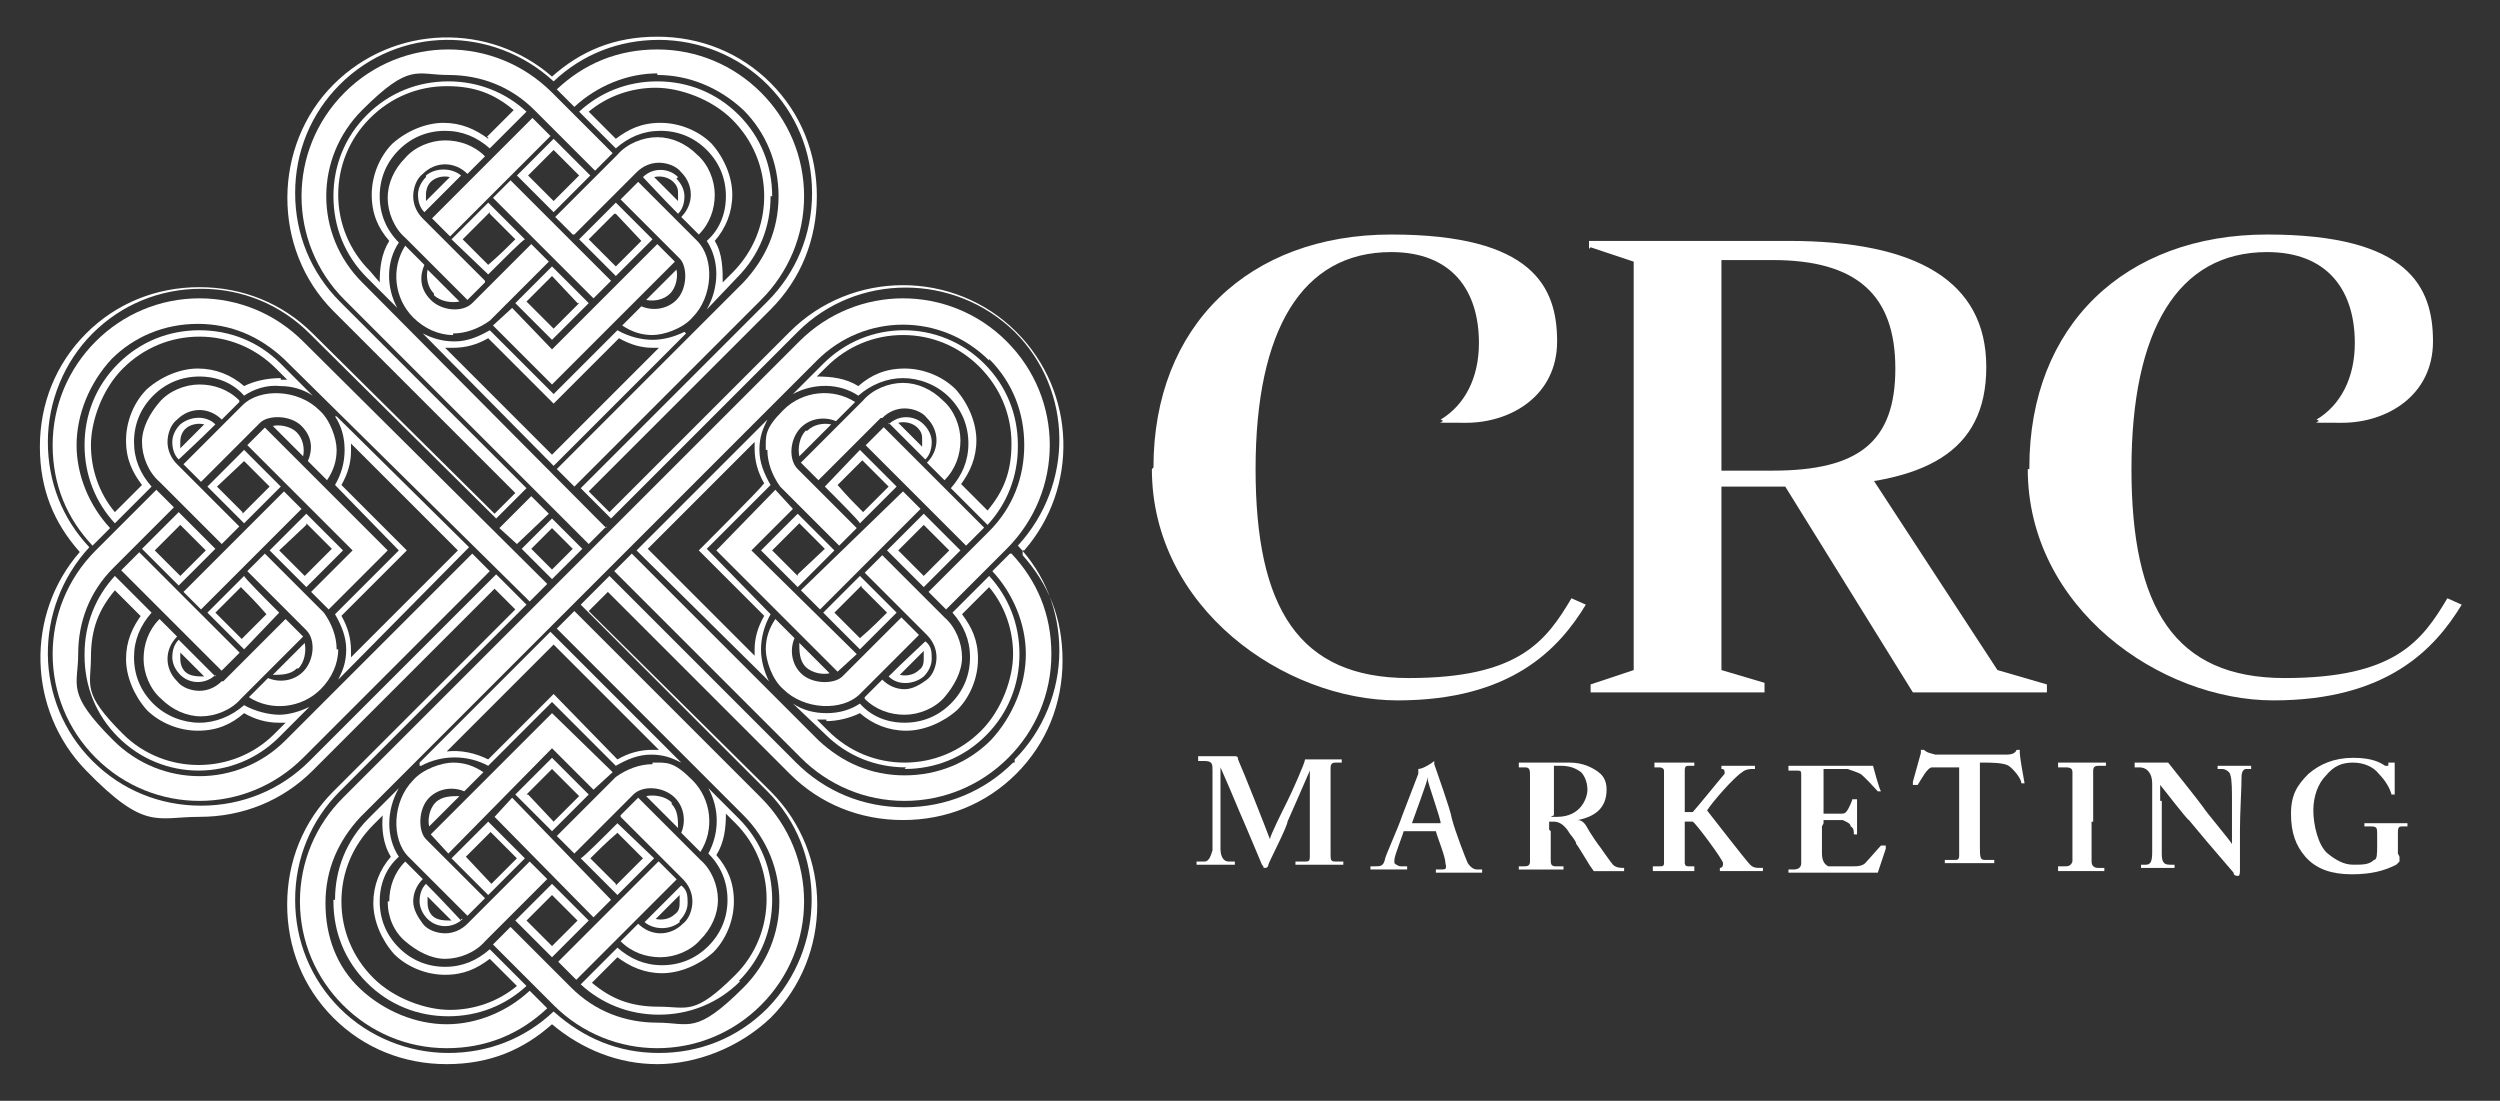 <?xml version="1.0" encoding="UTF-8"?>
<svg id="Layer_1" data-name="Layer 1" xmlns="http://www.w3.org/2000/svg" version="1.1" viewBox="0 0 156.7 69">
  <rect x="0" y="0" width="156.7" height="69" fill="#333333" stroke="none"/>
  <defs>
    <style>
      .cls-1 {
        fill: #fff;
        stroke-width: 0px;
      }
    </style>
  </defs>
  <g>
    <path class="cls-1" d="M82.1,51.1v-2.8h0c0,0-1.3,3-1.4,3.2,0,.3-1.2,2.6-1.2,2.7,0,0,0,.2-.2.2s0,0-.2-.2c0,0-1.3-3.1-1.4-3.3-.2-.5-1.1-2.6-1.2-2.8v5.1c0,.5.2.8.5.8h.4v.2h-2.4c-.1,0,0,0,0,0v-.2h.5c.3,0,.4-.4.5-.7,0-.7,0-3.1,0-3.3v-1.7c0-.4,0-.6-.5-.6h-.4v-.3h1.4c1,0,.8,0,.9,0s.2,0,.2.2c.4.9,1.7,4.2,2,5,0-.2.8-1.8,1.1-2.4s1.1-2.4,1.1-2.6c0,0,0,0,.4,0h1.9c0,0,0,0,0,0v.2h-.4c-.3,0-.3.2-.3.4v5.3c0,.4,0,.5.3.5h.5v.2h-3c-.2,0,0,0,0,0v-.2h.6c.2,0,.3,0,.3-.3v-2.8.3Z"/>
    <path class="cls-1" d="M88,52c0,.2-.6,1.6-.6,1.9v.2c0,0,.2.2.4.2h.4v.2h-2.3c0,0,0,0,0,0v-.2h.3c.3,0,.5,0,.6-.4,0-.2.8-1.9,1.1-2.8l1-2.6v-.3h0c0-.2,0,0,0,0,.3,0,.9-.4,1-.5h0c0,0,0,0,0,.2.2.6,1,2.8,1.1,3.4.2.8.9,2.6,1,2.8.2.3.4.4.6.4h.3v.2h0c-.2,0-.4,0-1.5,0h-1.4c-.2,0,0,0,0,0v-.2h.3c.3,0,.4,0,.3-.4,0-.4-.5-1.6-.6-2h-2.3,0ZM90.3,51.6c0-.3-.8-2.5-.8-2.7v-.2h0c0,.2-.9,2.6-1,2.9h2.1-.2Z"/>
    <path class="cls-1" d="M97.2,52.1v1.8c0,.2,0,.4.3.4h.5v.2h-2.8c-.1,0,0,0,0,0v-.2h.3c.2,0,.4,0,.4-.3v-5.4c0-.3,0-.5-.3-.5h-.4v-.3h3.2c.8,0,1.4.3,1.8.6s.5.7.5,1.1c0,1.2-.8,1.7-1.8,1.9h0c.3,0,.5.3.6.5s.7,1.1.8,1.2c0,0,.7,1,.8,1.1.2.2.5.2.7.2s0,0,0,0v.2h-1.9c0,0-.3-.4-.4-.6-.2-.3-.6-1-.7-1.1,0-.2-.4-.6-.5-.8-.2-.3-.5-.6-.9-.6s-.2,0-.3,0v.5h0ZM97.2,51.2h.4c1.5,0,1.9-1.2,1.9-1.7s-.2-.9-.4-1.1c-.4-.3-.8-.4-1.3-.4s-.3,0-.4,0c0,0,0,.2,0,.3v2.8h0Z"/>
    <path class="cls-1" d="M105.6,52v2.1c0,0,0,.2.2.2h.4v.3h-2.6c-.1,0,0,0,0,0v-.3h.4c.2,0,.3,0,.3-.2v-5.8s0-.2-.3-.2h-.3v-.3h2.5c0,0,0,0,0,0v.2h-.3c-.2,0-.3,0-.3.3v2.6h.2c0,0,.2,0,.3,0,.2-.2,1.9-2.3,2-2.4,0-.2,0-.3-.2-.3h0v-.2h2.1c.2,0,0,0,0,0v.2h-.2c0,0-.4,0-.6.2-.5.3-1.9,1.9-2.2,2.4.4.5,2.4,3.1,2.7,3.4.2.2.4.2.6.2h.2v.2h-2.7c-.1,0,0,0,0,0v-.2h0c.2,0,.2-.2.2-.3,0-.2-1.7-2.5-1.9-2.6,0,0-.2,0-.3,0h-.2v.7h0Z"/>
    <path class="cls-1" d="M114.2,51.8v1.7c0,.5.2.7.4.8h1.6c.2,0,.6,0,.8-.3.2-.2.7-.8.9-1h.3v.2l-.5,1.5s0,0-.2,0h-4.2c-1.7,0-.6,0-.8,0h-.4c0,0,0,0,0,0v-.2h.3q.5,0,.5-.4v-5.5c0-.3,0-.3-.4-.3h-.4v-.3h4.9c.5,0,.3,0,.4,0s0,0,0,0c0,0,.4,1.5.5,1.6h0c0,0-.2,0-.2,0h0s-.9-1-1.1-1.1-.5-.2-.8-.3h-1.5v2.8h1.1c.2,0,.3,0,.5-.4,0,0,.2-.4.2-.5s0,0,0,0h.3v2.2h-.2c0-.2,0-.4-.2-.5,0-.2-.3-.3-.5-.4h-1.2v.6-.4Z"/>
    <path class="cls-1" d="M122.8,48.1h-.3c-.3,0-1,0-1.4,0-.3,0-.7.8-.9,1.1h-.3v-.2l.5-1.8c0,0,0-.2,0-.2h.2c.2.2.4.2.7.3h4.4c.2,0,.6,0,.7-.3h.2c0,0,0,0,0,.2s.2,1.4.3,1.9h-.2c0-.3-.5-.9-.8-1.1-.3-.2-1.2-.2-1.5-.2h-.3v5.2c0,.7,0,.9.3.9h.6v.2h-3.1c-.2,0,0,0,0,0v-.2h.6c.2,0,.3,0,.3-.3v-5.8.2Z"/>
    <path class="cls-1" d="M131.1,51.5v2.5c0,.3.2.4.4.4h.4v.2h-2.9c-.1,0,0,0,0,0v-.3h.4c.2,0,.4,0,.5-.3v-5.6c0-.2-.1-.3-.4-.3h-.5v-.3h3c0,0,0,0,0,0v.2h-.4c-.2,0-.4,0-.4.3v3.2h-.1Z"/>
    <path class="cls-1" d="M135.5,50.2v3.3c0,.5.1.7.5.7h.3v.2h-2.1c-.1,0,0,0,0,0v-.2h.3c.3,0,.4-.2.4-.8v-4.3c0-.6-.3-1-.8-1h-.3v-.3h1.2c.5,0,.3,0,.4,0h.5s2,2.5,2.2,2.8c.1.2,1.7,2.1,1.8,2.3h0v-2.8c0-.4,0-1.3-.1-1.5,0-.2-.3-.4-.5-.4h-.3v-.2h2.1c.2,0,0,0,0,0v.2h-.3c-.2,0-.3.2-.3.5,0,.7-.1,2.3-.1,3.3v2.6c0,0,0,.3-.1.3s-.3,0-.3-.2c0,0-.6-.7-1.2-1.4-.7-.8-1.5-1.8-1.6-1.9-.1,0-1.7-2.1-1.8-2.2h0v1.2-.2Z"/>
    <path class="cls-1" d="M150.4,53.7v.3q0,0-.2.2c-.8.4-1.6.6-2.8.6s-2.2-.3-2.9-1.1c-.6-.7-.9-1.5-.9-2.7s.4-1.8,1.1-2.5c.7-.6,1.6-1,2.8-1s1.7.3,2,.5h.2v-.2h.3s.1,0,.1,0v2h0c0,0-.2,0-.2,0h0c-.1-.4-.4-.9-.8-1.3-.3-.4-.9-.7-1.6-.7s-1.2.2-1.7.8c-.5.5-.8,1.3-.8,2.2s.3,2.2.9,2.7c.5.4,1,.7,1.6.7s1,0,1.3-.3c.2,0,.2-.4.2-.9v-.7c0-.4,0-.5-.4-.5h-.4v-.2h2.7c.1,0,0,0,0,0v.2h-.3c-.2,0-.3,0-.3.4v1.3h0Z"/>
  </g>
  <g>
    <path class="cls-1" d="M42.5,11.1c-.6-.6-1.6-.6-2.2,0,.2.2,1.2,1.3,2.2,2.3.3-.3.4-.7.4-1.1s-.2-.8-.5-1.1h0ZM42.5,12.6c-.6-.6-1.1-1.1-1.5-1.5.4-.1.9,0,1.2.3s.3.5.3.8v.4Z"/>
    <path class="cls-1" d="M40.9,15l-2.3-2.3-2.3,2.3,2.3,2.3s2.3-2.3,2.3-2.3ZM38.6,13.4l1.6,1.7-1.6,1.6-1.7-1.7,1.6-1.6h.1Z"/>
    <path class="cls-1" d="M34.6,21.3l2.3-2.3-2.3-2.3-2.3,2.3,2.3,2.3ZM36.3,19l-1.6,1.6-1.7-1.7,1.6-1.6,1.6,1.7h.1Z"/>
    <path class="cls-1" d="M13,38.4l2.3,2.3,2.2-2.3c-1-1-2.1-2.1-2.2-2.3l-2.3,2.3ZM15.2,40.1l-1.7-1.7,1.6-1.6c.4.4,1,1,1.6,1.7l-1.6,1.6h0Z"/>
    <path class="cls-1" d="M13,30.5l2.3,2.3,2.3-2.3-2.3-2.3-2.3,2.3ZM15.2,32.1l-1.6-1.6,1.7-1.6,1.6,1.6-1.7,1.7h0Z"/>
    <path class="cls-1" d="M12.5,20.7c-1.9,0-3.7.7-5.1,2.1s-2.1,3.2-2.1,5.1.7,3.6,1.9,4.9l2.3-2.3c-.7-.8-1.1-1.7-1.1-2.8s.4-2.1,1.2-2.9,1.8-1.2,2.9-1.2,2.1.4,2.8,1.2h0c.6-.4,1.4-.7,2.3-.6.7,0,1.4.2,2,.6l-2-2c-1.4-1.4-3.2-2.1-5.1-2.1ZM17.6,23.7c-.9,0-1.7.2-2.3.5-.8-.7-1.8-1.1-2.9-1.1s-2.3.5-3.2,1.3c-.8.8-1.3,2-1.3,3.2s.4,2,1,2.8l-1.7,1.7c-1-1.2-1.5-2.7-1.5-4.2s.7-3.5,2-4.8,3-2,4.8-2,3.5.7,4.8,2l.7.7h-.4Z"/>
    <path class="cls-1" d="M42,18.4c.4-.4.5-1.1.4-1.5l-1.9,1.9c.5.1,1.1,0,1.5-.4Z"/>
    <path class="cls-1" d="M11.2,36.7l2.3-2.3-2.3-2.3-2.3,2.3,2.3,2.3ZM12.9,34.5l-1.6,1.6-1.6-1.6,1.6-1.6,1.6,1.6Z"/>
    <path class="cls-1" d="M21.5,34.5l-2.3-2.3-2.3,2.3,2.3,2.3,2.3-2.3ZM19.2,32.8l1.6,1.6-1.7,1.7-1.6-1.6,1.7-1.6h0Z"/>
    <path class="cls-1" d="M18.7,41.9c.4-.4.5-1.1.4-1.6l-2,2c.5,0,1.1,0,1.5-.4h.1Z"/>
    <path class="cls-1" d="M13.5,42.4l-2.3-2.3c-.3.3-.4.7-.4,1.1s.2.8.5,1.1c.6.6,1.6.6,2.2,0h0ZM11.3,40.9l1.5,1.5c-.4,0-.9,0-1.2-.3-.2-.2-.3-.5-.3-.8v-.4Z"/>
    <path class="cls-1" d="M5.3,41.1c0,1.9.7,3.7,2.1,5.1,2.8,2.8,7.3,2.8,10.1,0l1.9-1.9c-.6.3-1.3.5-1.9.5s-1.5-.2-2.2-.6h0c-.8.7-1.8,1.1-2.8,1.1s-2.1-.4-2.9-1.2c-.8-.8-1.2-1.8-1.2-2.9s.4-2,1.1-2.8l-2.3-2.3c-1.2,1.3-1.9,3-1.9,4.9h0ZM8.9,38.5c-.6.8-1,1.7-1,2.8s.5,2.3,1.3,3.2c.8.8,2,1.3,3.2,1.3s2.1-.4,2.9-1.1c.7.4,1.4.6,2.2.6s.3,0,.4,0l-.7.7c-2.6,2.6-6.9,2.6-9.5,0s-2-3-2-4.8.5-3,1.5-4.2l1.7,1.7v-.2Z"/>
    <path class="cls-1" d="M21,26.1c.4.6.6,1.3.6,2.1s-.2,1.5-.6,2.2h0l4,4.1-4,4c.4.7.7,1.4.7,2.2s-.2,1.3-.5,1.9l8.2-8.3-8.3-8.2h-.1ZM21.4,38.6l4.1-4.1-4.1-4.1c.4-.7.6-1.4.6-2.1s0-.3,0-.5l6.7,6.7-6.7,6.7v-.4c0-.8-.2-1.5-.6-2.2Z"/>
    <path class="cls-1" d="M11.3,26.6c-.3.3-.5.7-.5,1.1s.1.8.4,1.1c.2-.2,1.3-1.2,2.3-2.2-.6-.6-1.6-.5-2.2,0ZM12.8,26.6l-1.5,1.5v-.4c0-.3.1-.6.3-.8.3-.3.8-.4,1.2-.3Z"/>
    <path class="cls-1" d="M32.9,15l-2.3-2.3-2.3,2.3,2.3,2.2c1-1,2.1-2.1,2.3-2.2ZM30.7,13.4l1.6,1.6c-.4.4-1,1-1.7,1.6l-1.6-1.6,1.7-1.7h0Z"/>
    <path class="cls-1" d="M27.2,18.5c.4.4,1.1.5,1.6.4l-2-2c-.1.5,0,1.1.4,1.5h0Z"/>
    <path class="cls-1" d="M18.6,27.1c-.4-.4-1.1-.5-1.5-.4l1.9,1.9c.1-.5,0-1.1-.4-1.5Z"/>
    <path class="cls-1" d="M57.9,32.2l-2.3,2.3,2.3,2.3,2.3-2.3-2.3-2.3ZM56.3,34.5l1.6-1.6,1.6,1.6-1.6,1.6-1.6-1.6Z"/>
    <path class="cls-1" d="M48.4,12.3c0-1.9-.7-3.7-2.1-5.1-1.4-1.4-3.2-2.1-5.1-2.1s-3.6.7-4.9,1.9l2.3,2.3c.8-.7,1.7-1.1,2.8-1.1s2.1.4,2.9,1.2,0,0,0,0c.8.8,1.2,1.8,1.2,2.9s-.4,2.1-1.2,2.8h0c.8,1.2.8,2.9,0,4.3l1.9-2c1.4-1.4,2.1-3.2,2.1-5.1h0ZM45.3,17.8c0-.9,0-1.9-.5-2.7.7-.8,1.1-1.8,1.1-2.9s-.5-2.3-1.3-3.2c-.8-.8-2-1.3-3.2-1.3s-2,.4-2.8,1l-1.7-1.7c1.2-1,2.7-1.5,4.2-1.5s3.5.7,4.8,2,2,3,2,4.8-.7,3.5-2,4.8l-.7.7h.1Z"/>
    <path class="cls-1" d="M56.2,30.5l-2.3-2.3-2.2,2.3c1,1,2.1,2.1,2.2,2.3l2.3-2.3ZM54,28.8l1.7,1.7-1.6,1.6c-.4-.4-1-1-1.6-1.7l1.6-1.6h-.1Z"/>
    <path class="cls-1" d="M50.5,27c-.4.4-.5,1.1-.4,1.6l2-2c-.5-.1-1.1,0-1.5.4h0Z"/>
    <path class="cls-1" d="M47.7,34.5l2.3,2.3,2.3-2.3-2.3-2.3-2.3,2.3ZM50,36.1l-1.6-1.6,1.7-1.7,1.6,1.6-1.7,1.6h0Z"/>
    <path class="cls-1" d="M63.8,27.9c0-1.9-.7-3.7-2.1-5.1-2.8-2.8-7.3-2.8-10.1,0l-1.9,1.9c1.3-.7,2.9-.7,4.1.1h0c.8-.7,1.8-1.1,2.8-1.1s2.1.4,2.9,1.2c.8.8,1.2,1.8,1.2,2.9s-.4,2-1.1,2.8l2.3,2.3c1.2-1.3,1.9-3,1.9-4.9h0ZM60.2,30.4c.6-.8,1-1.7,1-2.8s-.5-2.3-1.3-3.2c-.8-.8-2-1.3-3.2-1.3s-2.1.4-2.9,1.1c-.8-.5-1.7-.6-2.6-.6l.6-.6c1.3-1.3,3-2,4.8-2s3.5.7,4.8,2,2,3,2,4.8-.5,3-1.5,4.2l-1.7-1.7h0Z"/>
    <path class="cls-1" d="M26.4,48c1.3-.7,2.9-.7,4.2,0h0l4-4,4,4c.7-.4,1.4-.7,2.2-.7s1.3.2,1.9.5l-8.2-8.2-8.2,8.2v.2ZM41.3,47h-.4c-.8,0-1.5.2-2.2.6h0c0,0-4-4.1-4-4.1l-4.1,4.1c-.8-.4-1.7-.6-2.6-.5l6.7-6.7,6.7,6.7h0Z"/>
    <path class="cls-1" d="M34.6,36.3l1.9-1.9-1.9-1.9-1.9,1.9,1.9,1.9ZM35.9,34.4l-1.3,1.3-1.3-1.3,1.3-1.3,1.3,1.3Z"/>
    <path class="cls-1" d="M42.6,57.7c.3-.3.5-.7.5-1.1s0-.8-.4-1.1l-2.3,2.3c.6.5,1.6.5,2.2,0h0ZM41.1,57.6l1.5-1.5v.4c0,.3,0,.6-.3.8-.3.3-.8.4-1.2.3Z"/>
    <path class="cls-1" d="M50.5,41.8c.4.4,1.1.5,1.5.4l-1.9-1.9c0,.5,0,1.1.4,1.5Z"/>
    <path class="cls-1" d="M56.7,48.2c1.9,0,3.7-.7,5.1-2.1s2.1-3.2,2.1-5.1-.7-3.6-1.9-4.9l-2.3,2.3c.7.8,1.1,1.7,1.1,2.8s-.4,2.1-1.2,2.9c-.8.8-1.8,1.2-2.9,1.2s-2.1-.4-2.8-1.2h0c-.6.4-1.3.6-2.1.6s-1.5-.2-2.1-.6l2,1.9c1.4,1.4,3.2,2.1,5.1,2.1h0ZM51.8,45.2c.7,0,1.5-.2,2.1-.5.8.7,1.8,1.1,2.9,1.1s2.3-.5,3.2-1.3c.8-.8,1.3-2,1.3-3.2s-.4-2-1-2.8l1.7-1.7c1,1.2,1.5,2.7,1.5,4.2s-.7,3.5-2,4.8-3,2-4.8,2-3.5-.7-4.8-2l-.7-.7h.6Z"/>
    <path class="cls-1" d="M64.2,34.5c3.4-3.9,3.3-9.9-.5-13.7-3.9-3.9-10.3-3.9-14.2,0l-11.3,11.3-1.3-1.3,11.4-11.4c1.9-1.9,2.9-4.4,2.9-7.1s-1-5.2-2.9-7.1-4.4-2.9-7.1-2.9-4.8.9-6.6,2.5c-3.9-3.4-9.9-3.3-13.7.5-3.8,3.8-3.9,10.3,0,14.2l11.4,11.4-1.3,1.3-11.4-11.3c-1.9-1.9-4.4-2.9-7.1-2.9s-5.2,1-7.1,2.9-2.9,4.4-2.9,7.1.9,4.8,2.5,6.6c-3.4,3.9-3.3,9.9.4,13.7,3.7,3.8,4.4,2.9,7.1,2.9s5.2-1,7.1-2.9l11.4-11.4,1.3,1.3-11.4,11.4c-1.9,1.9-2.9,4.4-2.9,7.1s1,5.2,2.9,7.1c1.9,1.9,4.4,2.9,7.1,2.9s4.8-.9,6.6-2.5c1.9,1.6,4.2,2.5,6.6,2.5s5.1-1,7.1-2.9c3.9-3.9,3.9-10.3,0-14.2l-11.4-11.3,1.2-1.2,11.4,11.4c1.9,1.9,4.4,2.9,7.1,2.9s5.2-1,7.1-2.9c1.9-1.9,2.9-4.4,2.9-7.1s-.9-4.8-2.5-6.6v-.3ZM63.5,47.8c-1.8,1.8-4.2,2.8-6.8,2.8s-5-1-6.8-2.8l-11.7-11.7-1.8,1.8,11.7,11.7c3.7,3.7,3.7,9.8,0,13.6-1.9,1.9-4.3,2.8-6.8,2.8s-4.7-.9-6.6-2.6c-1.8,1.7-4.1,2.6-6.6,2.6s-5-1-6.8-2.8c-1.8-1.8-2.8-4.2-2.8-6.8s1-5,2.8-6.8l11.7-11.7-1.9-1.9-11.7,11.7c-1.8,1.8-4.2,2.8-6.8,2.8s-5-1-6.8-2.8c-3.7-3.7-3.7-9.6-.2-13.4-1.7-1.8-2.6-4.1-2.6-6.6s1-5,2.8-6.8c1.8-1.8,4.2-2.8,6.8-2.8s5,1,6.8,2.8l11.7,11.6,1.9-1.9-11.7-11.7c-1.8-1.8-2.8-4.2-2.8-6.8s1-5,2.8-6.8c3.7-3.7,9.6-3.7,13.4-.2,1.8-1.7,4.1-2.6,6.6-2.6s5,1,6.8,2.8c1.8,1.8,2.8,4.2,2.8,6.8s-1,5-2.8,6.8l-11.7,11.7,1.9,1.9,11.7-11.7c3.7-3.7,9.8-3.7,13.6,0,3.7,3.7,3.7,9.6.2,13.4,1.7,1.8,2.6,4.1,2.6,6.6s-1,5-2.8,6.8v.2Z"/>
    <path class="cls-1" d="M48.2,42.7c-.3-.6-.5-1.3-.5-2s.2-1.5.6-2.2h0l-4-4.1,4-4h0c-.4-.7-.7-1.4-.7-2.2s.2-1.3.5-1.9l-8.2,8.2s8.3,8.2,8.3,8.2ZM47.8,30.4h0c0,.1-4,4.1-4,4.1l4.1,4.1c-.4.7-.6,1.4-.6,2.1s0,.3,0,.4l-6.7-6.7,6.7-6.7v.4c0,.8.2,1.5.6,2.2h0Z"/>
    <path class="cls-1" d="M57.9,42.4c.3-.3.5-.7.5-1.1s0-.8-.4-1.1c-.2.2-1.3,1.2-2.3,2.2.6.6,1.6.5,2.2,0ZM56.4,42.3l1.5-1.5v.4c0,.3,0,.6-.3.8-.3.3-.8.4-1.2.3Z"/>
    <path class="cls-1" d="M56.2,38.4l-2.3-2.3-2.3,2.3,2.3,2.3,2.3-2.3ZM54,36.8l1.6,1.6c-.4.4-1,1-1.7,1.6l-1.6-1.6,1.7-1.7h0Z"/>
    <path class="cls-1" d="M55.7,26.5l2.3,2.3c.3-.3.4-.7.4-1.1s-.2-.8-.5-1.1c-.6-.6-1.6-.6-2.2,0h0ZM57.8,28l-1.5-1.5c.4-.1.9,0,1.2.3s.3.5.3.8v.4Z"/>
    <path class="cls-1" d="M26.7,11.1c-.3.3-.5.7-.5,1.1s.1.8.4,1.1l2.3-2.3c-.6-.5-1.6-.5-2.2,0h0ZM28.2,11.1l-1.5,1.5v-.4c0-.3.1-.6.3-.8.3-.3.8-.4,1.2-.3Z"/>
    <path class="cls-1" d="M42.9,20.8c-.6.3-1.3.5-2,.5s-1.5-.2-2.2-.6h0l-4,4-4-4c-.7.4-1.4.7-2.2.7s-1.4-.2-2-.5l8.2,8.3,8.3-8.3h0ZM28.4,21.8c.8,0,1.5-.2,2.2-.6l4.1,4.1,4.1-4.1c.7.4,1.4.6,2.1.6s.3,0,.4,0l-6.7,6.7-6.7-6.7h.5Z"/>
    <path class="cls-1" d="M36.4,53.8l2.3,2.3,2.3-2.3-2.3-2.2c-1,1-2.1,2.1-2.3,2.2ZM38.6,55.4l-1.6-1.6c.4-.4,1-1,1.7-1.6l1.6,1.6-1.7,1.7h0Z"/>
    <path class="cls-1" d="M23,7.2c-1.4,1.4-2.1,3.2-2.1,5.1s.7,3.7,2.1,5.1l1.9,1.9c-.7-1.3-.7-2.9.1-4.1h0c-.8-.8-1.2-1.8-1.2-2.9s.4-2.1,1.2-2.9c.8-.8,1.8-1.2,2.9-1.2s2,.4,2.8,1.1l2.3-2.3c-1.3-1.2-3-1.9-4.9-1.9s-3.7.7-5.1,2.1ZM30.6,8.7c-.8-.6-1.7-1-2.8-1s-2.3.5-3.2,1.3c-.8.8-1.3,2-1.3,3.2s.4,2.1,1.1,2.9c-.5.8-.6,1.7-.6,2.6l-.6-.7c-1.3-1.3-2-3-2-4.8s.7-3.5,2-4.8,3-2,4.8-2,3,.5,4.2,1.5l-1.7,1.7h.1Z"/>
    <path class="cls-1" d="M32.4,11l2.3,2.3,2.3-2.3-2.3-2.3-2.3,2.3ZM36.3,11l-1.6,1.6-1.6-1.6,1.6-1.6,1.6,1.6Z"/>
    <path class="cls-1" d="M42.1,50.3c-.4-.4-1.1-.5-1.6-.4l2,2c0-.5,0-1.1-.4-1.5h0Z"/>
    <path class="cls-1" d="M32.9,53.8l-2.3-2.3-2.3,2.3,2.3,2.3,2.3-2.3ZM30.7,52.1l1.7,1.7-1.6,1.6-1.6-1.7,1.6-1.6h-.1Z"/>
    <path class="cls-1" d="M20.9,56.5c0,1.9.7,3.7,2.1,5.1,1.4,1.4,3.2,2.1,5.1,2.1s3.6-.7,4.9-1.9l-2.3-2.3c-.8.7-1.7,1.1-2.8,1.1s-2.1-.4-2.9-1.2h0c-.8-.8-1.2-1.8-1.2-2.9s.4-2.1,1.2-2.8h0c-.8-1.2-.8-2.9,0-4.3l-1.9,1.9c-1.4,1.4-2.1,3.2-2.1,5.1h-.1ZM24,51c-.1.9,0,1.9.5,2.7-.7.8-1.1,1.8-1.1,2.9s.5,2.3,1.3,3.2c.8.8,2,1.3,3.2,1.3s2-.4,2.8-1l1.7,1.7c-1.2,1-2.7,1.5-4.2,1.5s-3.5-.7-4.8-2-2-3-2-4.8.7-3.5,2-4.8l.7-.7h0Z"/>
    <path class="cls-1" d="M34.6,47.5l-2.3,2.3,2.3,2.3,2.3-2.3-2.3-2.3ZM33,49.8l1.6-1.6,1.7,1.7-1.6,1.6-1.6-1.7h-.1Z"/>
    <path class="cls-1" d="M36.9,57.7l-2.3-2.3-2.3,2.3,2.3,2.3,2.3-2.3ZM33,57.7l1.6-1.6,1.6,1.6-1.6,1.6-1.6-1.6Z"/>
    <path class="cls-1" d="M28.9,57.7c-.2-.2-1.2-1.3-2.2-2.3-.3.3-.4.7-.4,1.1s.2.8.5,1.1c.6.6,1.6.6,2.2,0h-.1ZM26.8,56.2c.6.6,1.1,1.1,1.5,1.5-.4,0-.9,0-1.2-.3-.2-.2-.3-.5-.3-.8v-.4Z"/>
    <path class="cls-1" d="M27.3,50.3c-.4.4-.5,1.1-.4,1.5l1.9-1.9c-.5,0-1.1,0-1.5.4Z"/>
    <path class="cls-1" d="M46.3,61.5c1.4-1.4,2.1-3.2,2.1-5.1s-.7-3.7-2.1-5.1l-1.9-1.9c.7,1.3.7,2.8,0,4.1h0c.8.8,1.2,1.8,1.2,2.9s-.4,2.1-1.2,2.9,0,0,0,0c-.8.8-1.8,1.2-2.9,1.2s-2-.4-2.8-1.1l-2.3,2.3c1.3,1.2,3,1.9,4.9,1.9s3.7-.7,5.1-2.1ZM38.7,60c.8.6,1.7,1,2.8,1s2.3-.5,3.2-1.3c.8-.8,1.3-2,1.3-3.2s-.4-2.1-1.1-2.9c.5-.8.6-1.7.6-2.6l.6.6c2.6,2.6,2.6,6.9,0,9.5s-3,2-4.8,2-3-.5-4.2-1.5l1.7-1.7h0Z"/>
    <path class="cls-1" d="M34.3,36.6l-15.3-15.2c-1.7-1.7-4-2.7-6.5-2.7s-4.8,1-6.5,2.7-2.7,4-2.7,6.5.9,4.6,2.5,6.3l1.1-1.1c-1.3-1.4-2.1-3.3-2.1-5.2s.8-3.9,2.2-5.4c1.4-1.4,3.3-2.2,5.4-2.2s3.9.8,5.4,2.2l15.4,15.2s1.1-1.1,1.1-1.1Z"/>
    <path class="cls-1" d="M15.2,25.4c-1.1,1.1-3.7,3.7-3.7,3.7l1.1,1.1s3.2-3.2,3.7-3.7c.5-.5,1.9-.5,2.6.2s.7,1.5.4,2.2l1.2,1.2c.4-.6.6-1.2.6-1.9s-.4-1.9-1.1-2.5c-1.3-1.3-3.7-1.4-4.8-.3Z"/>
    <polygon class="cls-1" points="34.4 32.2 33.3 31.1 31.3 33.1 32.4 34.1 34.4 32.2"/>
    <rect class="cls-1" x="10.5" y="33.9" width="1.6" height="8.9" transform="translate(-23.8 19.2) rotate(-45)"/>
    <path class="cls-1" d="M13.9,42.7c-.4.4-.9.6-1.4.6s-1.1-.2-1.4-.6c-.4-.4-.6-.9-.6-1.4s.2-1,.6-1.4l-1.1-1.1c-.7.7-1,1.6-1,2.5s.4,1.9,1.1,2.5c.7.7,1.6,1.1,2.5,1.1s1.9-.4,2.5-1.1l3.9-3.9-1.1-1.1-3.9,3.9h-.1Z"/>
    <polygon class="cls-1" points="17.8 30.8 11.5 37.1 12.6 38.2 18.9 31.9 17.8 30.8"/>
    <path class="cls-1" d="M21.1,40.7c0-.8-.3-1.6-.8-2.3h0l-3.7-3.7-1.1,1.1s3.1,3.1,3.7,3.7.5,1.9-.2,2.6c-.6.6-1.5.7-2.2.4l-1.2,1.2c1.4.9,3.3.7,4.5-.5.7-.7,1.1-1.6,1.1-2.5h0Z"/>
    <path class="cls-1" d="M38,33.1l-15.3-15.4c-3-3-3-7.8,0-10.8s3.4-2.2,5.4-2.2,3.9.7,5.4,2.2l3.8,3.8,1.1-1.1-3.8-3.8c-3.6-3.6-9.4-3.6-13,0-3.6,3.6-3.6,9.4,0,13l15.3,15.3,1.1-1.1h0Z"/>
    <path class="cls-1" d="M41.2,4.7c2,0,3.9.8,5.4,2.2,1.4,1.4,2.2,3.3,2.2,5.4s-.8,3.9-2.2,5.4l-11.7,11.7,1.1,1.1,11.7-11.7c1.7-1.7,2.7-4,2.7-6.5s-1-4.8-2.7-6.5-4-2.7-6.5-2.7-4.6.9-6.3,2.5l1.1,1.1c1.4-1.3,3.3-2.1,5.2-2.1h0Z"/>
    <path class="cls-1" d="M43.4,19.9c1.3-1.3,1.4-3.7.3-4.8-1.1-1.1-3.7-3.7-3.7-3.7l-1.1,1.1s3.2,3.2,3.7,3.7c.5.5.5,1.9-.2,2.6-.6.6-1.5.7-2.2.4l-1.2,1.2c.6.4,1.2.6,1.9.6s1.9-.4,2.5-1.1Z"/>
    <polygon class="cls-1" points="38.3 17.6 32 11.3 30.9 12.4 37.2 18.7 38.3 17.6"/>
    <path class="cls-1" d="M36,14.7l3.9-3.9c.4-.4.9-.6,1.4-.6s1.1.2,1.4.6c.4.4.6.9.6,1.4s-.2,1-.6,1.4l1.1,1.1c.7-.7,1-1.6,1-2.5s-.4-1.9-1.1-2.5c-.7-.7-1.6-1.1-2.5-1.1s-1.9.4-2.5,1.1l-3.9,3.9,1.1,1.1h0Z"/>
    <polygon class="cls-1" points="15.5 27.9 22.1 34.5 19.5 37.1 20.6 38.2 24.3 34.5 16.6 26.8 15.5 27.9"/>
    <rect class="cls-1" x="26.3" y="10.3" width="8.9" height="1.6" transform="translate(1.2 25) rotate(-45)"/>
    <path class="cls-1" d="M28.4,20.9c.8,0,1.6-.3,2.3-.8h0l3.7-3.7-1.1-1.1-3.7,3.7c-.6.6-1.9.5-2.6-.2s-.7-1.5-.4-2.2l-1.2-1.2c-.9,1.4-.7,3.3.5,4.5.7.7,1.6,1.1,2.5,1.1h0Z"/>
    <polygon class="cls-1" points="30.9 20.4 34.6 24.1 42.3 16.4 41.2 15.3 34.6 21.9 32.1 19.3 30.9 20.4"/>
    <path class="cls-1" d="M30.4,17.6l-3.9-3.9c-.4-.4-.6-.9-.6-1.4s.2-1.1.6-1.4c.4-.4.9-.6,1.4-.6s1,.2,1.4.6l1.1-1.1c-.7-.7-1.6-1-2.5-1s-1.9.4-2.5,1.1c-.7.7-1.1,1.6-1.1,2.5s.4,1.9,1.1,2.5l3.9,3.9,1.1-1.1h0Z"/>
    <path class="cls-1" d="M15,25.1c-.7-.7-1.6-1-2.5-1s-1.9.4-2.5,1.1-1.1,1.6-1.1,2.5.4,1.9,1.1,2.5l3.9,3.9,1.1-1.1-3.9-3.9c-.4-.4-.6-.9-.6-1.4s.2-1.1.6-1.4c.4-.4.9-.6,1.4-.6s1,.2,1.4.6l1.1-1.1h0Z"/>
    <rect class="cls-1" x="34.3" y="56.9" width="8.9" height="1.6" transform="translate(-29.5 44.3) rotate(-45)"/>
    <path class="cls-1" d="M38.9,51.2l3.9,3.9c.4.4.6.9.6,1.4s-.2,1.1-.6,1.4c-.4.4-.9.6-1.4.6s-1-.2-1.4-.6l-1.1,1.1c.7.7,1.6,1,2.5,1s1.9-.4,2.5-1.1c.7-.7,1.1-1.6,1.1-2.5s-.4-1.9-1.1-2.5l-3.9-3.9-1.1,1.1h0Z"/>
    <polygon class="cls-1" points="31 51.2 37.2 57.5 38.3 56.4 32.1 50 31 51.2"/>
    <path class="cls-1" d="M24.3,56.5c0,1,.4,1.9,1.1,2.5s1.6,1.1,2.5,1.1,1.9-.4,2.5-1.1l3.9-3.9-1.1-1.1-3.9,3.9c-.4.4-.9.6-1.4.6s-1.1-.2-1.4-.6-.6-.9-.6-1.4.2-1,.6-1.4l-1.1-1.1c-.7.7-1,1.6-1,2.5h-.1Z"/>
    <path class="cls-1" d="M34.9,39.4l11.7,11.7c3,3,3,7.8,0,10.8s-3.4,2.2-5.4,2.2-3.9-.7-5.4-2.2l-3.8-3.8-1.1,1.1,3.8,3.8c3.6,3.6,9.4,3.6,13,0s3.6-9.4,0-13l-11.7-11.7s-1.1,1.1-1.1,1.1Z"/>
    <path class="cls-1" d="M63.3,34.7l-1.1,1.1c1.3,1.4,2.1,3.3,2.1,5.2s-.8,3.9-2.2,5.4c-1.4,1.4-3.3,2.2-5.4,2.2s-3.9-.8-5.4-2.2l-11.7-11.7-1.1,1.1,11.7,11.7c1.7,1.7,4,2.7,6.5,2.7s4.8-1,6.5-2.7,2.7-4,2.7-6.5-.9-4.6-2.5-6.3h-.1Z"/>
    <path class="cls-1" d="M40.9,47.9c-.8,0-1.6.3-2.3.8h0l-3.7,3.7,1.1,1.1,3.7-3.7c.6-.6,1.9-.5,2.6.2.6.6.7,1.5.4,2.2l1.2,1.2c.9-1.4.7-3.3-.5-4.5s-1.6-1.1-2.5-1.1h0Z"/>
    <path class="cls-1" d="M17.9,46.4c-3,3-7.8,3-10.8,0s-2.2-3.4-2.2-5.4.7-3.9,2.2-5.4l3.8-3.8-1.1-1.1-3.8,3.8c-3.6,3.6-3.6,9.4,0,13,3.6,3.6,9.4,3.6,13,0l11.7-11.7-1.1-1.1s-11.7,11.7-11.7,11.7Z"/>
    <polygon class="cls-1" points="34.6 46.9 37.2 49.5 38.4 48.4 34.6 44.7 27 52.3 28.1 53.5 34.6 46.9"/>
    <path class="cls-1" d="M25.6,53.7c1.1,1.1,3.7,3.7,3.7,3.7l1.1-1.1-3.7-3.7c-.5-.5-.5-1.9.2-2.6.6-.6,1.5-.7,2.2-.4l1.2-1.2c-.6-.4-1.2-.6-1.9-.6s-1.9.4-2.5,1.1c-1.3,1.3-1.4,3.7-.3,4.8Z"/>
    <rect class="cls-1" x="57.1" y="26" width="1.6" height="8.9" transform="translate(-4.5 49.9) rotate(-45)"/>
    <path class="cls-1" d="M55.3,26.2c.4-.4.9-.6,1.4-.6s1.1.2,1.4.6c.4.4.6.9.6,1.4s-.2,1-.6,1.4l1.1,1.1c.7-.7,1-1.6,1-2.5s-.4-1.9-1.1-2.5c-.7-.7-1.6-1.1-2.5-1.1s-1.9.4-2.5,1.1l-3.9,3.9,1.1,1.1,3.9-3.9h0Z"/>
    <polygon class="cls-1" points="51.4 38.2 57.7 31.9 56.6 30.8 50.2 37 51.4 38.2"/>
    <path class="cls-1" d="M54.2,43.8c.7.7,1.6,1,2.5,1s1.9-.4,2.5-1.1,1.1-1.6,1.1-2.5-.4-1.9-1.1-2.5l-3.9-3.9-1.1,1.1,3.9,3.9c.4.4.6.9.6,1.4s-.2,1.1-.6,1.4-.9.6-1.4.6-1-.2-1.4-.6l-1.1,1.1h0Z"/>
    <path class="cls-1" d="M62,22.5c1.5,1.5,2.2,3.4,2.2,5.4s-.7,3.9-2.2,5.4l-3.8,3.8,1.1,1.1,3.8-3.8c3.6-3.6,3.6-9.4,0-13s-9.4-3.6-13,0l-28.6,28.6c-1.7,1.7-2.7,4-2.7,6.5s1,4.8,2.7,6.5c1.7,1.7,4,2.7,6.5,2.7s4.6-.9,6.3-2.5l-1.1-1.1c-1.4,1.3-3.3,2.1-5.2,2.1s-3.9-.8-5.4-2.2-2.2-3.3-2.2-5.4.8-3.9,2.2-5.4l28.6-28.6c3-3,7.8-3,10.8,0h0Z"/>
    <path class="cls-1" d="M53.9,43.5l3.7-3.7-1.1-1.1-3.7,3.7c-.5.5-1.9.5-2.6-.2-.6-.6-.7-1.5-.4-2.2l-1.2-1.2c-.4.6-.6,1.2-.6,1.9s.4,1.9,1.1,2.5c1.3,1.3,3.7,1.4,4.8.3Z"/>
    <polygon class="cls-1" points="53.7 41 47.1 34.5 49.7 31.9 48.6 30.7 44.9 34.5 52.5 42.1 53.7 41"/>
    <path class="cls-1" d="M48.1,28.2c0,.8.3,1.6.8,2.3h0l3.7,3.7,1.1-1.1s-3.1-3.1-3.7-3.7-.5-1.9.2-2.6c.6-.6,1.5-.7,2.2-.4l1.2-1.2c-1.4-.9-3.3-.7-4.5.5s-1.1,1.6-1.1,2.5h0Z"/>
  </g>
  <g>
    <path class="cls-1" d="M72.3,29.3c0-8.9,6-14.6,14.9-14.6s10.4,3.3,10.4,6.7-2.9,5.1-5.7,5.1-1,0-1.6-.2c1.5-.9,2.4-2.6,2.4-4.8,0-3.3-1.7-5.7-5.5-5.7-5.6,0-8.5,4.9-8.5,13.6s2.7,13.1,9.6,13.1,8.6-2.3,10.2-5l.9.4c-1.7,2.8-4.7,6-11.8,6s-15.4-5.8-15.4-14.5h0Z"/>
    <path class="cls-1" d="M99.6,15.6v-.5h12.5c8,0,12.4,2.5,12.4,7.9s-3.9,7.3-10.9,7.5c1.5-1,2-.6,3.7-.6l7.9,12.1,3.1.9v.5h-8.4l-8-12.9h-4v11.5l2.7.8v.6h-10.9v-.5l2.7-.9v-25.6l-2.7-.9h0ZM107.9,16.3v13.2h3.2c5.4,0,7.7-1.8,7.7-6.4s-2.4-6.8-7.7-6.8h-3.2Z"/>
    <path class="cls-1" d="M127.2,29.3c0-8.9,6-14.6,14.9-14.6s10.4,3.3,10.4,6.7-2.9,5.1-5.7,5.1-1,0-1.6-.2c1.5-.9,2.4-2.6,2.4-4.8,0-3.3-1.7-5.7-5.5-5.7-5.6,0-8.5,4.9-8.5,13.6s2.7,13.1,9.6,13.1,8.6-2.3,10.2-5l.9.4c-1.7,2.8-4.7,6-11.8,6s-15.4-5.8-15.4-14.5h.1Z"/>
  </g>
</svg>
